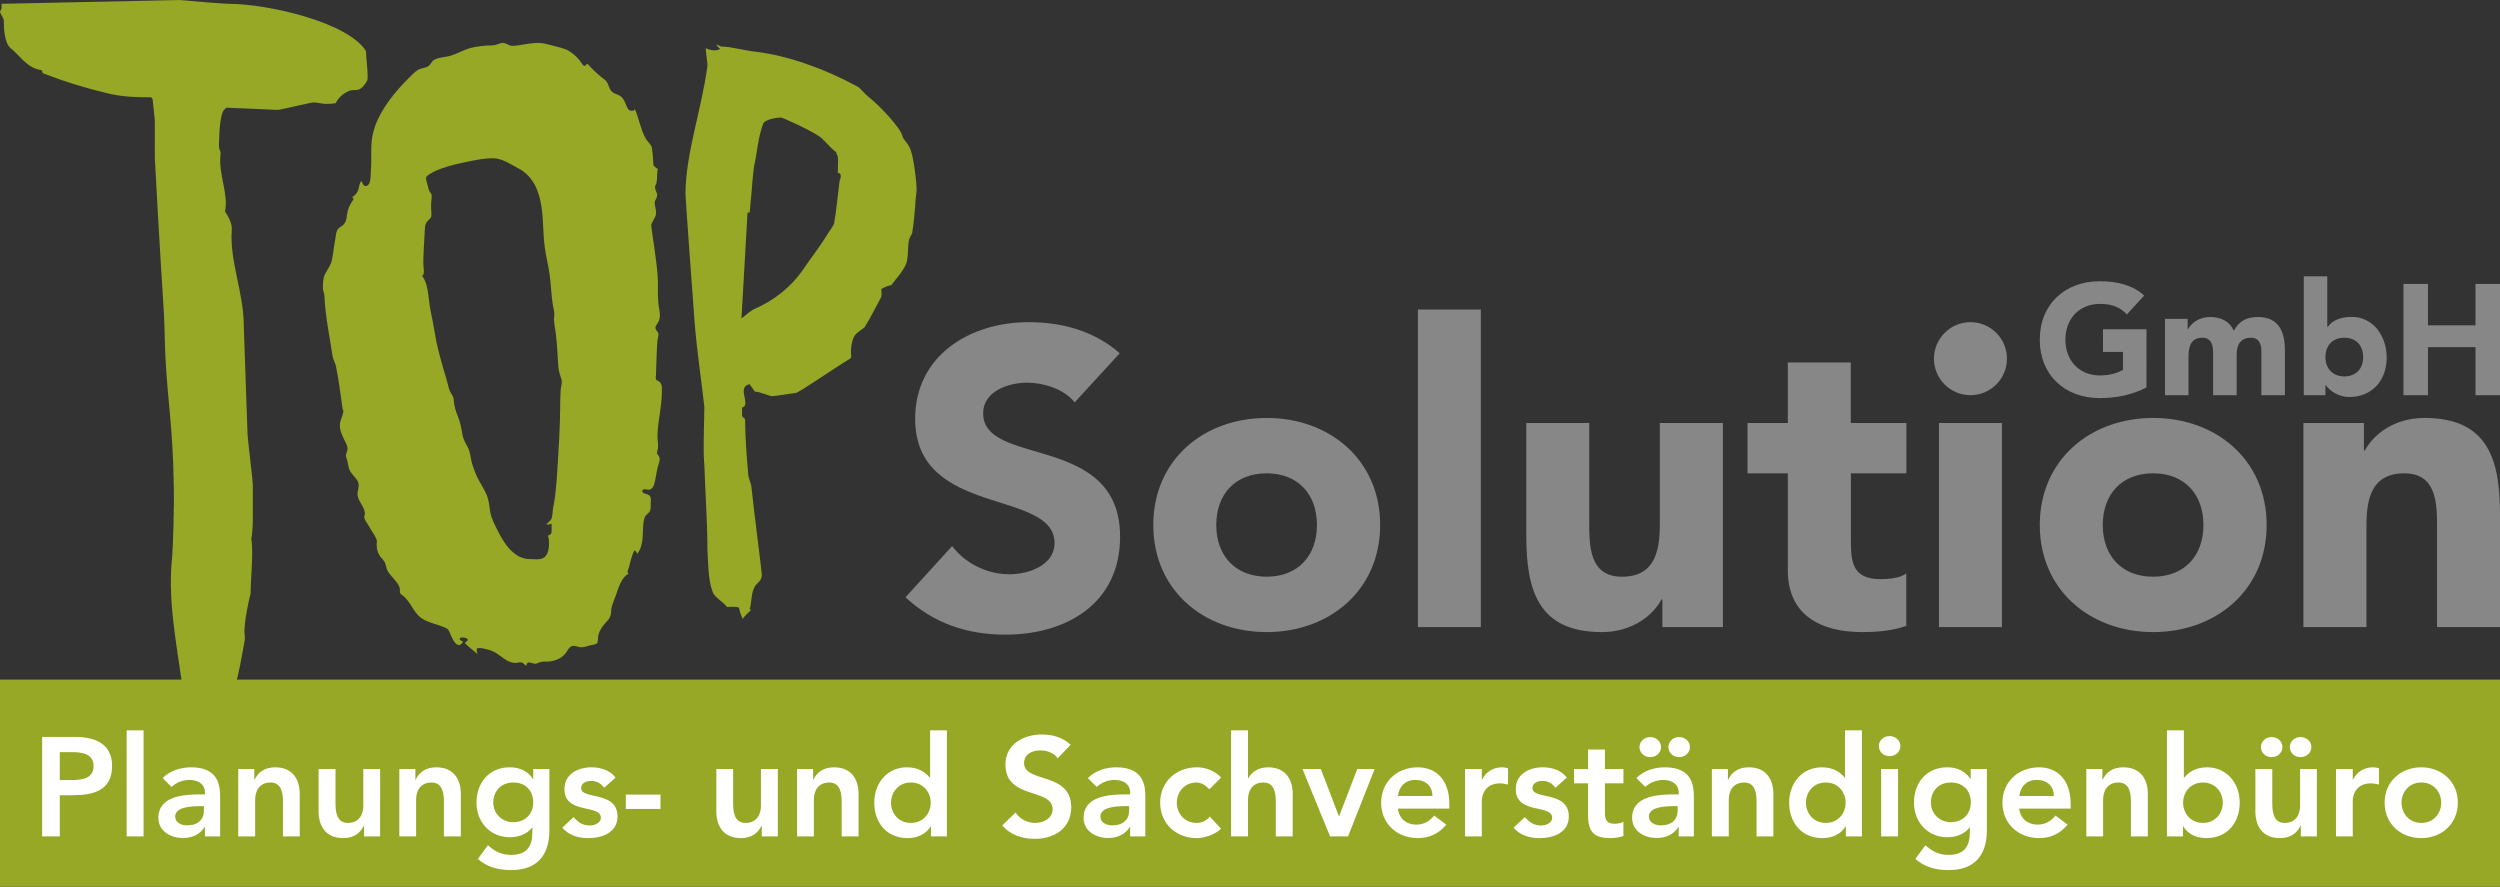 <?xml version="1.0" encoding="utf-8"?>
<!-- Generator: Adobe Illustrator 22.1.0, SVG Export Plug-In . SVG Version: 6.00 Build 0)  -->
<svg version="1.1" id="Ebene_1" xmlns="http://www.w3.org/2000/svg" xmlns:xlink="http://www.w3.org/1999/xlink" x="0px" y="0px"
	 viewBox="0 0 2040.9 723.9" style="enable-background:new 0 0 2040.9 723.9;" xml:space="preserve">
<rect x="0" y="0" width="2040.9" height="723.9" fill="#333333" stroke="none"/>
<style type="text/css">
	.st0{clip-path:url(#SVGID_2_);fill:#96A825;}
	.st1{clip-path:url(#SVGID_2_);fill:#878787;}
	.st2{fill:#96A825;}
	.st3{clip-path:url(#SVGID_4_);fill:#FFFFFF;}
</style>
<g>
	<defs>
		<rect id="SVGID_1_" width="2040.9" height="723.9"/>
	</defs>
	<clipPath id="SVGID_2_">
		<use xlink:href="#SVGID_1_"  style="overflow:visible;"/>
	</clipPath>
	<path class="st0" d="M299.4,66.4c-6.1,10.5-9.8,5.5-14.8,8c-4.3,1.8-8.6,5.5-10.5,9.8c-2.5,0.6-6.1,0.6-8.6,0.6
		c-2.5,0-6.8-1.2-9.2-1.2c-3.1,0-27.1,6.1-29.5,6.1c-2.5,0-26.4-1.2-41.8-1.8c-1.2,0.6-3.1,2.5-3.7,4.9c-2.5,8-2.5,24.6-2.5,27.1
		c0,2.5,1.8,3.7,1.2,6.1c-1.8,16.6,6.8,32.6,3.7,46.7c2.5,3.7,6.1,9.8,5.5,15.4c-1.8,25.2,9.8,51,9.8,77.5l3.1,89.1
		c0,2.5,4.3,38.1,4.3,40.6v27c0,2.5,0,11.7-1.2,17.2c1.8,12.3-0.6,33.2-0.6,44.9c-1.8,7.4-4.3,18.4-4.9,28.3
		c-0.6,2.5,0.6,7.4,0,10.5c-1.8,9.2-8,48.6-13.5,48.6c-1.8,0-4.3,0.6-6.8,1.2c-3.7,0.6-9.8,4.3-12.9,4.3c-2.5,0-7.4-2.5-11.1-1.2
		c-1.8-4.3-5.5-9.8-6.2-14.1c-6.1-42.4-12.3-73.2-8.6-108.2c0.6-7.4,1.8-41.8,1.2-59c-0.6-44.9-4.9-67-6.8-103.9
		c-0.6-13.5-0.6-30.1-1.8-44.9c-2.5-38.7-6.8-114.3-6.8-116.8V99c0-2.5-1.2-11.1-1.8-17.8c0,0,0-0.6-1.2-1.8c-9.8,0-24,0-37.5-3.7
		c-15.4-3.7-32-8.6-51-16c-0.6-1.2,0-1.8-1.2-2.5C22.1,55.9,15.4,44.3,8.6,39.3C3.7,35,3.1,24,3.1,16.6c0-1.8-3.1-5.5-3.1-7.4
		c0-0.6,1.8-0.6,1.2-6.1L146.3,0c12.3,1.2,37.5,3.1,40,3.1c33.2,0,98.4,15.4,112.5,38.7c0,4.9,1.2,14.1,1.2,16.6
		C300,60.9,300.6,64.6,299.4,66.4"/>
	<path class="st0" d="M536.8,353.5c0,0.4,0,0.8-0.1,1.2c-0.2,4.6,1.3,9.4-0.1,13.6c-0.7,1.9,0.1,2.4,1.1,3.9
		c1.3,1.9,0.9,3.8,0.2,5.9c-1.6,4.6-2.1,9.5-3.1,14.3c-0.6,2.9-1.7,7.4-5.4,7.4c-1.3,0-3.6-1.1-4.7,0.3c-1.2,1.5,0.7,2.5,1.9,2.9
		c1.5,0.6,3.1,0.6,4,2.1c1.2,1.8,0.7,4.4,0.6,6.3c-0.1,2.2,0.4,4.9-1.2,6.7c-1.6,1.9-3.3,2.4-4,5.1c-2,7.5-0.3,15.5-2.7,23
		c-0.4,1.2-0.8,2.3-1.4,3.4c-0.3,0.6-1.8,2.4-1.7,2.9c-0.1-1.2-1-2.4-1.9-3.1c-1.2-1-4.4,11.7-4.6,12.7c-0.3,1.5-2.6,5.8-0.4,6.3
		c-6.1,2.7-8.5,11.8-10.5,17.5c-1.1,3.2-2.7,6.6-3.5,9.9c-0.5,2.2-0.3,4.5-0.9,6.7c-0.6,2.2-2.1,3.8-3.6,5.4
		c-2.9,3.3-5.1,6.1-6.3,10.4c-0.4,1.6-0.2,5.5-1,6.7c-0.8,1.2-4.5,1.5-6.1,1.9c-2,0.6-4,1.3-6.1,1.5c-2.1,0.2-3.5-0.6-5.5-1
		c-5-1-5.9,3.3-8.5,6.4c-3.7,4.4-10,6.5-15.7,6.3c-2.9-0.1-4.7,0.3-7.3,1.5c-3.2,1.4-8-3.8-8.7,2.1c-2.4-2.1-3-3.6-6.5-2.8l0,0
		c-7.2,1.6-12.1-3.9-17.6-7.5c-2.3-1.5-4.9-2.5-7.6-3.2c-2.1-0.5-5.3-1.5-7.5-1.1c-1,0.2-0.7-0.3-1.1,0.7c-0.6,1.2,0.4,2.9,0.4,4.1
		c-3.3-3.1-7.3-5.7-10.3-9.1c1.2-1.1,4.3-2.5,1.2-3.8c-1-0.5-4.8-1.3-5.3,0.5c-0.3,1.2,1.9,1.8,2.6,2.2c0.4,0.2-1.3,2.2-1.6,2.3
		c-0.7,0.5-1.6,0.6-2.5,0.4c-2.1-0.7-3.4-3.2-4.4-5c-0.5-0.9-1-1.9-1.4-2.9c-1-2.7-1.6-4.8-4.4-6c-6.3-2.9-13.4-3.8-19.3-7.7
		c-7.2-4.8-9.1-14.4-16.3-19.2c-2.4-1.6-1.1-3.1-1.7-5.6c-0.7-2.6-2.5-4.8-4.2-6.8c-1.8-2.1-3.7-4.1-5.3-6.5
		c-1.6-2.5-1.5-5.2-2.7-7.7c-1.1-2.1-3.1-3.6-4.3-5.6c-1.7-2.6-2.3-5.7-2.3-8.8c0-1.7,0.4-2.9-0.2-4.5c-0.7-1.6-1.6-3.1-2.5-4.6
		c-1.5-2.5-3.1-4.9-4.5-7.4c-1-1.7-2.8-3.8-2.9-5.8c-0.1-1.1,0.6-2.3,0.5-3.5c-0.6-6-6.7-10.4-6-16.6c0.5-3.7,1.9-6.3-0.2-9.9
		c-1.6-2.7-4.1-4.7-5.7-7.4c-2-3.3-1.8-7.5-3.2-11.1c-0.9-2.4,0-3.6,0.7-5.9c0.9-3.2-1.1-6-2.4-8.7c-2-4.1-4-8.4-3.6-13.1
		c0.3-3.4,2.3-6.4,2.7-9.8c0.6-0.6-0.6-1.8-0.6-3.1c-1.8-11.7-2.5-20.3-5.5-35c-0.6-1.8-1.8-4.3-2.5-6.8
		c-1.8-12.9-6.1-32.6-6.8-50.4c0-1.8-1.2-3.1-1.2-5.5c0-3.9,0-8.3,1.8-11.8c2.1-4,4.6-7.1,5.6-11.7c0.7-3.1,1.1-6.3,1.5-9.5
		c0.4-2.6,0.8-5.3,1.3-7.9c0.4-2.1,0.6-5.4,1.8-7.2c1-1.7,3.7-2.7,5.1-4.3c1.7-2,2.1-4,2.4-6.5c0.5-4,1.3-7.3,3.5-10.8
		c0.9-1.5,3.5-4.1,0.5-4.8c2.5-0.9,4.4-3.4,5.3-5.8c0.9-2.4,0.7-5.5,2.7-7.4c0.8,1.1,0.9,2.9,2.2,3.7c1.6,0.9,3.2,0,4-1.5
		c1.6-3,1.2-8.3,1.5-11.7c0.7-8.4-0.3-16.9,0.9-25.3c2.2-15,11.5-28.7,21.2-39.9c2.9-3.4,6-6.6,9.1-9.7c2.2-2.2,4.4-4.5,7-6.2
		c2.8-1.8,6.7-1.5,9.2-3.6c1.6-1.3,2.2-3.5,4-4.6c4-2.4,9.6-2.2,14-3.6c5.3-1.6,10-4.6,15.5-6.1c4.5-1.2,9.2-1.8,13.9-2.1
		c2.3-0.1,4.7,0,6.9-0.5c2.5-0.6,4.5-2.1,7.2-1.5c2.3,0.5,4,2.2,6.4,2.3c1.2,0,2.4-0.2,3.5-0.3c6.2-0.7,13.1-2.5,19.4-2.1
		c3.4,0.2,7,1.4,10.3,2.2c4.3,1.1,9.2,2,13.1,4.3c4.3,2.6,8.1,6.2,10.8,10.5c0.6,1,1.4,2.3,3.1,1.3c0.6-0.3-0.4-1.7,1.4-1
		c0.7,0.3,1.6,1.6,2.1,2.1c1.1,1.1,2.3,2.3,3.4,3.4c0,0,0,0,0,0c2.5,2.3,4.8,4.5,7.6,6.5c2.3,1.6,3.3,3.3,4.2,6
		c1,3.2,2.9,5.5,6.2,6.5c3.2,1,4.8,2.5,6.4,5.4c1.2,2.2,2.1,5.8,3.9,7.5c1.1,1,5.3,1.1,4.5-1.2c3.8,8,4.8,17,9.3,24.8
		c1.4,2.4,4.5,4.8,4.9,7.4c0.6,4,0.9,8.2,1.1,12.3c0.1,1.9,0,2.1,1.4,3.2c0.7,0.6,1.4,1.5,2.4,1.4l0,0c-0.8,2.8-0.6,5.7-0.8,8.5
		c-0.1,1.1-0.2,2.3-0.4,3.4c-0.2,0.7-1.2,2.2-1.2,2.8c0,2.5,1.2,4.3,1.8,6.1c0,1.8-0.6,3.7-1.8,5.5c-1.2,2.5,1.8,8,0.6,11.7
		c-0.6,2.5-3.7,6.1-3.7,8.6c0,1.8,4.9,30.1,5.5,44.9c0,7.8-0.4,15.7,1.1,23.5c0.7,3.5,0.9,7.2-0.9,10.4c-1.4,2.5-3.5,4-1.4,6.7
		c1,1.3,1.8,1.9,1.6,3.6c-0.2,2-0.8,4-0.9,6c-0.7,8.8-0.7,17.8-1.1,26.6c0,1-0.3,2.2-0.1,3.1c0.2,1.5,0.3,1,1.6,1.7
		c1.1,0.6,2,1.4,2.6,2.5c1,2,0.7,4.5,0.7,6.7C540.3,331.4,537.4,342.3,536.8,353.5 M456.4,303.1c-0.5-2.2-0.7-4.4-0.8-6.8
		c-0.4-8.4-1-16.8-2-25.1c-0.5-4-1.7-8.3-1.2-12.3c0.5-4-0.7-7.5-1.3-11.4c-1.1-7.7-1.3-15.5-2.4-23.2c-1-7.6-3-15-4-22.6
		c-1.7-12.9-0.8-26.2-3.8-38.9c-2.5-10.8-7.7-20.1-17.8-25.4l0,0c-6.1-3.2-12.9-7.9-19.9-8.2c-7.2-0.2-14.6,1.4-21.5,2.8
		c-7,1.4-14,3-20.8,5.4c-3.4,1.2-6.8,2.6-9.9,4.6c-1,0.7-2.8,1.6-3.1,2.9l0,0c-0.4,1.8,0.9,4.8,1.3,6.7c0.3,1.5,0.7,3,1.3,4.4
		c0.4,0.9,1.3,1.6,1.6,2.4c0.8,1.9,0,4.9-0.1,6.9c-0.1,1.6-0.1,3.2-0.1,4.8c0,1.9,0.7,5.5,0,7.2c-0.7,1.5-2.8,2.7-3.7,4.2
		c-1.2,1.9-1.2,3.8-1.4,6c-0.3,4.9-0.6,9.9-0.8,14.8c-0.2,5-0.6,10.1-0.3,15.2c0.1,2,1.2,6.5-1.1,7.7c3.4,4.6,4.4,10.3,5.1,15.8
		c0.7,5.7,1.4,11.4,2.7,17.1c1.5,7,2.5,14.1,3.9,21.1c1.6,7.6,3.7,15,5.8,22.4c1.2,4,2.4,8,3.5,12.1c0.4,1.7,0.8,3.4,1.4,5
		c1.2,2.9,3.2,4.4,3.4,7.7c0.3,4.9,1.6,9.3,3.5,13.8c1.9,4.6,2.7,9.1,3.5,14c0.7,4.5,2.7,7.5,4.7,11.4c1.9,3.9,2,8.4,3.2,12.5
		c1.4,4.7,3.1,9.3,5.4,13.6c2.2,4.1,4.8,8,6.6,12.4c1.9,4.4,2.1,9.1,2.9,13.7c0.9,5.4,3.5,10.2,5.9,15c5.1,10.3,13.3,23.6,26.4,23.6
		h0c4.2,0,9.8,1.2,12.9-2.4c2.4-2.9,2.9-7.3,2.8-10.9c0-1.9-0.2-3.9-0.9-5.7c1.8-1.2,3-1.2,3-3.6c0-2.1,0.1-4.2,0-6.2
		c-1.4,0-2.8,1.2-4.2,0.5c1.1-1.6,3.1-2.6,4-4.5l0,0c1.2-2.8,0.9-6.3,1.5-9.3c0.8-3.8,1.4-7.6,1.8-11.5c0.8-7.3,1.4-14.9,1.8-22.1
		c1-16.1,2-32.3,2.1-48.4c0-4.6,0.1-9.2,0.4-13.8c0.3-3.9,1.8-6.4,0.2-10.3C457.2,306.3,456.8,304.7,456.4,303.1"/>
	<path class="st0" d="M683.9,140.8c0-4.3,0.6-9.2,0-13.5c-0.6-0.6-1.2-1.8-1.2-3.1c-4.9-3.1-9.8-10.5-14.8-13.5
		c-8.6-5.5-28.9-14.8-30.7-14.8c-3.1,0-12.9,1.8-14.1,4.9c-4.3,11.1-4.9,23.4-7.4,34.4c-1.2,8-1.8,17.2-2.5,25.8
		c-0.6,3.7-0.6,8.6-1.2,12.3c-0.6,1.2-1.8-1.2-1.8,1.2l-4.9,85.5c3.1-2.5,7.4-6.1,9.8-7.4c17.2-7.4,30.7-18.4,40.6-32.6
		c6.1-9.2,13.5-18.4,19.1-27.7c1.8-3.1,4.9-6.8,6.1-9.8c1.8-9.8,3.1-24,4.3-33.2c0-2.5,1.2-3.1,1.2-5.5
		C686.3,140.8,683.9,141.4,683.9,140.8 M747.2,167.2c-0.6,6.8-1.2,15.4-2.5,22.7c0,1.2-1.8,3.1-2.5,5.5c-1.2,4.9-0.6,11.7-1.8,17.8
		c-1.2,6.1-9.2,14.8-12.9,19.7c-1.8,0-4.9,1.2-8,3.1c0,2.5,0.6,5.5-0.6,7.4c-4.3,8-8.6,16.6-12.9,23.4c-0.6,1.2-5.5,3.7-8,6.8
		c-3.1,4.3-3.7,12.9-3.1,17.2c0,0,0,1.2-0.6,1.8c-13.5,8-42.4,28.3-44.9,28.3s-16,2.5-19.1,2.5c-2.5,0-9.8-3.7-14.1-3.7
		c-1.2-1.8-2.5-3.7-4.3-6.1c-11.1,2.5,1.8,17.2-6.1,19.1v6.1c0,2.5,2.5,1.8,2.5,4.3c0,13.5,1.2,28.9,2.5,43.6c0,3.1,1.8,6.8,2.5,9.8
		c2.5,23.4,8.6,70.1,8.6,72.5c0,6.8-4.9,6.1-6.8,12.3c-1.8,3.7-1.8,12.9-3.1,16c0,0,0.6,0.6,1.2,0.6c-1.8,1.8-5.5,4.9-6.8,7.4
		c-1.2-2.5-2.5-5.5-3.1-9.2c-2.5-1.2-6.8-0.6-9.8-0.6c-3.1-4.3-10.5-8-11.7-12.3c-3.7-9.2-3.7-23.4-4.3-35c0-22.7-1.8-46.1-2.5-68.9
		c0-1.2-1.2-1.8,0-47.3c-2.5-22.1-6.1-45.5-8-69.5c-2.5-33.8-7.4-100.8-7.4-103.9c0-32.6,12.9-68.2,17.8-103.9
		c0.6-3.1-1.2-9.8-1.2-15.4c1.8,1.2,8,3.1,11.7,0.6c-1.2-1.2-3.1-2.5-3.1-3.7c1.2,1.2,2.5,0.6,3.7,1.8c8.6,0,17.8,3.1,28.9,4.3
		c25.8,3.1,56.6,14.1,82.4,28.3c2.5,1.2,6.1,6.1,8.6,8c9.8,7.4,27.7,27,28.3,32.6c0.6,2.5,3.7,4.9,5.5,8.6
		c3.7,5.5,6.1,30.7,6.1,34.4C748.4,156.8,747.2,162.9,747.2,167.2"/>
	<path class="st1" d="M1880.5,511.9h51.4v-83c0-21.6,4.1-42.5,30.9-42.5c26.4,0,26.7,24.7,26.7,43.9v81.6h51.4V420
		c0-44.6-9.6-78.8-61.7-78.8c-25,0-41.8,13.7-48.7,26.7h-0.7v-22.6h-49.4V511.9z M1716.6,428.6c0-25,15.4-42.2,41.1-42.2
		s41.1,17.1,41.1,42.2c0,25-15.4,42.2-41.1,42.2S1716.6,453.6,1716.6,428.6 M1665.2,428.6c0,53.1,41.1,87.4,92.6,87.4
		c51.4,0,92.6-34.3,92.6-87.4s-41.1-87.4-92.6-87.4C1706.4,341.2,1665.2,375.4,1665.2,428.6 M1578.8,292.8
		c0,16.5,13.4,29.8,29.8,29.8c16.5,0,29.8-13.4,29.8-29.8c0-16.5-13.4-29.8-29.8-29.8C1592.2,263,1578.8,276.4,1578.8,292.8
		 M1582.9,511.9h51.4V345.3h-51.4V511.9z M1556.2,345.3h-45.3v-49.4h-51.4v49.4h-32.9v41.1h32.9v79.2c0,36.3,26.4,50.4,60.7,50.4
		c12,0,24.7-1,36-5.1V468c-4.5,4.1-15.4,4.8-20.9,4.8c-22.3,0-24.3-13-24.3-30.9v-55.5h45.3V345.3z M1406.4,345.3H1355v83
		c0,21.6-4.1,42.5-30.9,42.5c-26.4,0-26.7-24.7-26.7-43.9v-81.6h-51.4v91.9c0,44.6,9.6,78.8,61.7,78.8c25,0,41.8-13.7,48.7-26.7h0.7
		v22.6h49.4V345.3z M1157.5,511.9h51.4V252.7h-51.4V511.9z M992.9,428.6c0-25,15.4-42.2,41.1-42.2c25.7,0,41.1,17.1,41.1,42.2
		c0,25-15.4,42.2-41.1,42.2C1008.4,470.7,992.9,453.6,992.9,428.6 M941.5,428.6c0,53.1,41.1,87.4,92.6,87.4
		c51.4,0,92.6-34.3,92.6-87.4s-41.1-87.4-92.6-87.4C982.7,341.2,941.5,375.4,941.5,428.6 M914.1,288.4c-20.6-18.2-47-25.4-74.4-25.4
		c-47.7,0-92.6,27.1-92.6,78.9c0,80.9,113.8,56.9,113.8,101.5c0,17.1-19.5,25.4-37,25.4c-17.8,0-35.7-8.6-46.6-23l-38.1,41.8
		c23,21.3,50.4,30.5,81.6,30.5c50.1,0,93.6-25.7,93.6-79.9c0-85-111.8-56.6-111.8-100.8c0-18.2,20.9-25,36-25
		c13,0,30.2,5.1,38.7,16.1L914.1,288.4z"/>
	<path class="st1" d="M1962.1,322.6h20v-39.2h38.8v39.2h20v-90.8h-20v33.8h-38.8v-33.8h-20V322.6z M1898.4,291.5
		c0-9.4,5.8-15.8,15.4-15.8c9.6,0,15.4,6.4,15.4,15.8s-5.8,15.8-15.4,15.8C1904.2,307.2,1898.4,300.8,1898.4,291.5 M1880.7,322.6
		h17.7v-8.2h0.3c2.9,4.5,10.4,9.7,19.1,9.7c18.5,0,30.6-13.3,30.6-32.2c0-17.3-10.8-33.2-28.5-33.2c-7.9,0-15.4,2.2-19.7,8.2h-0.3
		v-41.3h-19.2V322.6z M1767.4,322.6h19.2v-31c0-8.1,1.5-15.9,11.5-15.9c8.8,0,8.6,9.4,8.6,14v32.9h19.2v-32.9c0-7.7,2.8-14,11.7-14
		c6.3,0,8.5,4.9,8.5,10.6v36.3h19.2v-36.8c0-15.1-5.1-27-22-27c-9.2,0-15.3,3.2-19.7,11.2c-3.3-7.6-10.5-11.2-19.2-11.2
		c-9.4,0-15.6,5.1-18.2,10h-0.3v-8.5h-18.5V322.6z M1752.3,268.8h-35.5v18.5h16.3V302c-3.7,2.1-10.1,4.5-18.8,4.5
		c-17,0-28.2-12.3-28.2-29.2c0-16.9,11.2-29.2,28.2-29.2c10.1,0,16.7,2.9,22,8.6l14.1-15.4c-9.1-8.5-21.8-11.7-36.2-11.7
		c-28.3,0-49,18.6-49,47.7c0,29.1,20.6,47.7,49,47.7c13.3,0,26.3-2.6,38.1-8.7V268.8z"/>
</g>
<rect y="554.8" class="st2" width="2040.9" height="169.1"/>
<g>
	<defs>
		<rect id="SVGID_3_" width="2040.9" height="723.9"/>
	</defs>
	<clipPath id="SVGID_4_">
		<use xlink:href="#SVGID_3_"  style="overflow:visible;"/>
	</clipPath>
	<path class="st3" d="M1960.5,655.3c0-8.6,6.1-16.5,16.2-16.5s16.2,7.9,16.2,16.5c0,8.6-6.1,16.5-16.2,16.5
		S1960.5,663.9,1960.5,655.3 M1946.7,655.3c0,17.3,13.3,28.9,29.9,28.9s29.9-11.6,29.9-28.9c0-17.3-13.3-28.9-29.9-28.9
		S1946.7,638,1946.7,655.3 M1907,682.8h13.7v-29.4c0-3,1.8-13.9,14.8-13.9c2.2,0,4.4,0.5,6.6,1v-13.3c-1.6-0.5-3.2-0.8-4.9-0.8
		c-7.2,0-13.3,3.8-16.3,10.1h-0.2v-8.7H1907V682.8z M1869.3,609.9c0,4.4,3.7,8.2,8.7,8.2c5,0,8.9-3.6,8.9-8.2c0-4.7-3.9-8.2-8.9-8.2
		C1872.9,601.7,1869.3,605.6,1869.3,609.9 M1845.7,609.9c0,4.4,3.7,8.2,8.7,8.2c5,0,8.9-3.6,8.9-8.2c0-4.7-3.9-8.2-8.9-8.2
		C1849.3,601.7,1845.7,605.6,1845.7,609.9 M1891.4,627.8h-13.7v30c0,7.3-3.6,14-12.6,14c-9.6,0-10.1-10.1-10.1-16.2v-27.8h-13.8
		v34.7c0,11.2,5.3,21.7,20.1,21.7c9.2,0,14.3-4.7,16.8-10.2h0.2v8.8h13.1V627.8z M1814.6,655.3c0,8.6-6.1,16.5-16.2,16.5
		s-16.2-7.9-16.2-16.5c0-8.6,6.1-16.5,16.2-16.5S1814.6,646.7,1814.6,655.3 M1769,682.8h13.1v-8.2h0.2c4,6.6,11.2,9.6,18.9,9.6
		c17,0,27.2-12.6,27.2-28.9c0-16.3-10.9-28.9-26.6-28.9c-10.3,0-15.8,4.8-18.7,8.4h-0.3v-38.6H1769V682.8z M1703.2,682.8h13.7v-30
		c0-7.3,3.6-14,12.6-14c9.6,0,10.1,10.1,10.1,16.2v27.8h13.8v-34.7c0-11.2-5.3-21.7-20.1-21.7c-9.2,0-14.3,4.7-16.8,10.2h-0.2v-8.8
		h-13.1V682.8z M1648.5,649.8c1-7.9,6.1-13.1,14.2-13.1c8.6,0,13.9,5,14,13.1H1648.5z M1690.4,660.1v-3.8
		c0-19.1-10.4-29.9-25.8-29.9c-16.6,0-29.9,11.6-29.9,28.9c0,17.3,13.3,28.9,29.9,28.9c8.7,0,16.8-3.1,23.3-11l-9.9-7.4
		c-3.4,4.2-7.9,7.4-14.8,7.4c-7.7,0-13.9-4.9-14.8-13.1H1690.4z M1592.6,638.8c10,0,16.3,6.6,16.3,16.2c0,9.2-6.2,16.2-16.4,16.2
		c-9.3,0-16.2-7.2-16.2-15.9C1576.3,645.4,1582.9,638.8,1592.6,638.8 M1608.8,627.8v8.2h-0.2c-4-6.6-11.2-9.6-18.9-9.6
		c-17,0-27.2,12.6-27.2,28.9c0,15.6,10.9,28.2,27.4,28.2c6.9,0,14-2.6,18-8h0.2v4c0,10.9-4.1,18.4-17.4,18.4
		c-7.7,0-13.4-2.9-18.9-7.9l-8.2,11.2c7.8,6.9,17.1,9.1,27.3,9.1c21.4,0,31.1-12.6,31.1-32.4v-50.1H1608.8z M1533.8,609.1
		c0,4.4,3.7,8.2,8.7,8.2c5,0,8.9-3.6,8.9-8.2s-3.9-8.2-8.9-8.2C1537.5,600.9,1533.8,604.7,1533.8,609.1 M1535.7,682.8h13.8v-55
		h-13.8V682.8z M1474.3,655.3c0-8.6,6.1-16.5,16.2-16.5s16.2,7.9,16.2,16.5c0,8.6-6.1,16.5-16.2,16.5S1474.3,663.9,1474.3,655.3
		 M1506.9,682.8h13.1v-86.6h-13.8v38.6h-0.3c-2.9-3.6-8.4-8.4-18.7-8.4c-15.7,0-26.6,12.6-26.6,28.9c0,16.3,10.2,28.9,27.2,28.9
		c7.7,0,14.9-3,18.9-9.6h0.2V682.8z M1397.5,682.8h13.8v-30c0-7.3,3.6-14,12.6-14c9.6,0,10.1,10.1,10.1,16.2v27.8h13.7v-34.7
		c0-11.2-5.3-21.7-20.1-21.7c-9.2,0-14.3,4.7-16.8,10.2h-0.2v-8.8h-13.1V682.8z M1362,609.9c0,4.4,3.7,8.2,8.7,8.2
		c5,0,8.9-3.6,8.9-8.2c0-4.7-3.9-8.2-8.9-8.2C1365.7,601.7,1362,605.6,1362,609.9 M1338.4,609.9c0,4.4,3.7,8.2,8.7,8.2
		c5,0,8.9-3.6,8.9-8.2c0-4.7-3.9-8.2-8.9-8.2C1342.1,601.7,1338.4,605.6,1338.4,609.9 M1369.6,661.2c0,7.7-4.5,12.6-13.9,12.6
		c-4.5,0-9.6-2.2-9.6-7.2c0-7.9,13.1-8.5,20.6-8.5h2.9V661.2z M1370.4,682.8h12.4v-31.6c0-7.8,0-24.8-23.5-24.8
		c-8.7,0-17.3,2.6-23.4,8.8l7.2,7.2c3.7-3.4,8.9-5.7,14.7-5.7c7.3,0,12.6,3.6,12.6,10.3v1.5h-3.4c-13.8,0-34.6,1.3-34.6,19.1
		c0,10.9,9.9,16.5,20.1,16.5c7.3,0,13.8-2.8,17.6-8.9h0.3V682.8z M1296.4,639.5v25.2c0,12.9,3.4,19.5,18,19.5c3.2,0,8-0.5,10.9-1.8
		v-11.6c-1.7,1.3-5,1.7-7.4,1.7c-6.1,0-7.7-3.4-7.7-8.9v-24.1h15.1v-11.7h-15.1v-15.9h-13.8v15.9H1285v11.7H1296.4z M1279.1,634.8
		c-4.5-6.1-12.3-8.4-19.6-8.4c-11.1,0-22.1,5.5-22.1,17.8c0,21,29.7,12,29.7,23.4c0,4.4-5.2,6.3-9.2,6.3c-5.8,0-9.5-2.9-13.1-6.8
		l-9.2,8.6c5.6,6.3,12.9,8.5,21.4,8.5c11.2,0,23.7-4.6,23.7-17.6c0-21.4-29.7-13.4-29.7-23.3c0-4.1,4.4-5.8,8-5.8
		c4.7,0,8.1,1.9,10.8,5.6L1279.1,634.8z M1196,682.8h13.7v-29.4c0-3,1.8-13.9,14.8-13.9c2.2,0,4.4,0.5,6.6,1v-13.3
		c-1.6-0.5-3.2-0.8-4.9-0.8c-7.2,0-13.3,3.8-16.3,10.1h-0.2v-8.7H1196V682.8z M1141.2,649.8c1-7.9,6.1-13.1,14.2-13.1
		c8.6,0,13.9,5,14,13.1H1141.2z M1183.2,660.1v-3.8c0-19.1-10.4-29.9-25.8-29.9c-16.6,0-29.9,11.6-29.9,28.9
		c0,17.3,13.3,28.9,29.9,28.9c8.7,0,16.8-3.1,23.3-11l-9.9-7.4c-3.4,4.2-7.9,7.4-14.8,7.4c-7.7,0-13.9-4.9-14.8-13.1H1183.2z
		 M1085.8,682.8h14.7l21.7-55H1108l-14.8,38.5h-0.2l-14.7-38.5h-15L1085.8,682.8z M1018.8,596.2H1005v86.6h13.8v-30
		c0-7.3,3.6-14,12.6-14c9.6,0,10.1,10.1,10.1,16.2v27.8h13.8v-34.7c0-11.2-5.3-21.7-20.1-21.7c-8.5,0-14,4.5-16.2,9.1h-0.2V596.2z
		 M996.9,634.8c-5.3-5.8-12.9-8.4-19.9-8.4c-16.6,0-29.9,11.6-29.9,28.9c0,17.3,13.3,28.9,29.9,28.9c4.8,0,14.2-2.1,19.8-7.7
		l-9.2-9.9c-2.5,3.3-6.4,5.2-10.7,5.2c-10.1,0-16.2-7.9-16.2-16.5c0-8.6,6.1-16.5,16.2-16.5c3.7,0,7.2,2.2,10.4,5.5L996.9,634.8z
		 M921.8,661.2c0,7.7-4.5,12.6-13.9,12.6c-4.5,0-9.6-2.2-9.6-7.2c0-7.9,13.1-8.5,20.6-8.5h2.9V661.2z M922.6,682.8H935v-31.6
		c0-7.8,0-24.8-23.5-24.8c-8.7,0-17.3,2.6-23.4,8.8l7.2,7.2c3.7-3.4,8.9-5.7,14.7-5.7c7.3,0,12.6,3.6,12.6,10.3v1.5h-3.4
		c-13.7,0-34.6,1.3-34.6,19.1c0,10.9,9.9,16.5,20.1,16.5c7.3,0,13.7-2.8,17.6-8.9h0.3V682.8z M874,608c-6.3-6-14.8-8.4-23.3-8.4
		c-15,0-29.9,7.8-29.9,24.5c0,29,38.5,18.8,38.5,36.6c0,7.4-7.6,11.1-14.2,11.1c-6.4,0-12.5-3.1-16-8.5l-10.9,10.5
		c6.6,7.9,16.5,11,26.6,11c15.9,0,29.7-8.5,29.7-25.9c0-28.9-38.5-19.6-38.5-35.9c0-7.4,6.6-10.4,13.3-10.4c5.6,0,11.1,2.1,14.2,6.4
		L874,608z M727.4,655.3c0-8.6,6.1-16.5,16.2-16.5s16.2,7.9,16.2,16.5c0,8.6-6.1,16.5-16.2,16.5S727.4,663.9,727.4,655.3
		 M759.9,682.8H773v-86.6h-13.7v38.6h-0.3c-2.9-3.6-8.4-8.4-18.7-8.4c-15.7,0-26.6,12.6-26.6,28.9c0,16.3,10.2,28.9,27.2,28.9
		c7.7,0,14.9-3,18.9-9.6h0.2V682.8z M650.6,682.8h13.8v-30c0-7.3,3.6-14,12.6-14c9.6,0,10.1,10.1,10.1,16.2v27.8h13.8v-34.7
		c0-11.2-5.3-21.7-20.1-21.7c-9.2,0-14.3,4.7-16.8,10.2h-0.2v-8.8h-13.1V682.8z M635,627.8h-13.8v30c0,7.3-3.6,14-12.6,14
		c-9.6,0-10.1-10.1-10.1-16.2v-27.8h-13.7v34.7c0,11.2,5.3,21.7,20.1,21.7c9.2,0,14.3-4.7,16.8-10.2h0.2v8.8H635V627.8z
		 M539.2,648.7h-28.3v11.7h28.3V648.7z M502.5,634.8c-4.5-6.1-12.3-8.4-19.6-8.4c-11.1,0-22.1,5.5-22.1,17.8c0,21,29.7,12,29.7,23.4
		c0,4.4-5.2,6.3-9.2,6.3c-5.8,0-9.5-2.9-13.1-6.8l-9.2,8.6c5.6,6.3,12.9,8.5,21.4,8.5c11.2,0,23.7-4.6,23.7-17.6
		c0-21.4-29.7-13.4-29.7-23.3c0-4.1,4.4-5.8,8-5.8c4.7,0,8.1,1.9,10.8,5.6L502.5,634.8z M419,638.8c10,0,16.3,6.6,16.3,16.2
		c0,9.2-6.2,16.2-16.4,16.2c-9.3,0-16.2-7.2-16.2-15.9C402.8,645.4,409.4,638.8,419,638.8 M435.3,627.8v8.2h-0.2
		c-4-6.6-11.2-9.6-18.9-9.6c-17,0-27.2,12.6-27.2,28.9c0,15.6,10.9,28.2,27.4,28.2c6.9,0,14-2.6,18-8h0.2v4
		c0,10.9-4.1,18.4-17.4,18.4c-7.7,0-13.4-2.9-18.9-7.9l-8.2,11.2c7.8,6.9,17.1,9.1,27.3,9.1c21.4,0,31.1-12.6,31.1-32.4v-50.1H435.3
		z M326,682.8h13.7v-30c0-7.3,3.6-14,12.6-14c9.6,0,10.1,10.1,10.1,16.2v27.8h13.8v-34.7c0-11.2-5.3-21.7-20.1-21.7
		c-9.2,0-14.3,4.7-16.8,10.2h-0.2v-8.8H326V682.8z M310.4,627.8h-13.8v30c0,7.3-3.6,14-12.6,14c-9.6,0-10.1-10.1-10.1-16.2v-27.8
		h-13.8v34.7c0,11.2,5.3,21.7,20.1,21.7c9.2,0,14.3-4.7,16.8-10.2h0.2v8.8h13.1V627.8z M194.5,682.8h13.8v-30c0-7.3,3.6-14,12.6-14
		c9.6,0,10.1,10.1,10.1,16.2v27.8h13.7v-34.7c0-11.2-5.3-21.7-20.1-21.7c-9.2,0-14.3,4.7-16.8,10.2h-0.2v-8.8h-13.1V682.8z
		 M166.5,661.2c0,7.7-4.5,12.6-13.9,12.6c-4.5,0-9.6-2.2-9.6-7.2c0-7.9,13.1-8.5,20.6-8.5h2.9V661.2z M167.3,682.8h12.4v-31.6
		c0-7.8,0-24.8-23.5-24.8c-8.7,0-17.3,2.6-23.4,8.8l7.2,7.2c3.7-3.4,8.9-5.7,14.7-5.7c7.3,0,12.6,3.6,12.6,10.3v1.5h-3.4
		c-13.8,0-34.6,1.3-34.6,19.1c0,10.9,9.9,16.5,20.1,16.5c7.3,0,13.8-2.8,17.6-8.9h0.3V682.8z M103.4,682.8h13.8v-86.6h-13.8V682.8z
		 M48.8,636.8V614h10.3c7.8,0,17.3,1.4,17.3,11.3c0,11-10.7,11.5-18.9,11.5H48.8z M34.4,682.8h14.4v-33.6h10.3
		c17.2,0,32.4-3.7,32.4-24.1c0-18-14.2-23.5-29.9-23.5H34.4V682.8z"/>
</g>
</svg>
